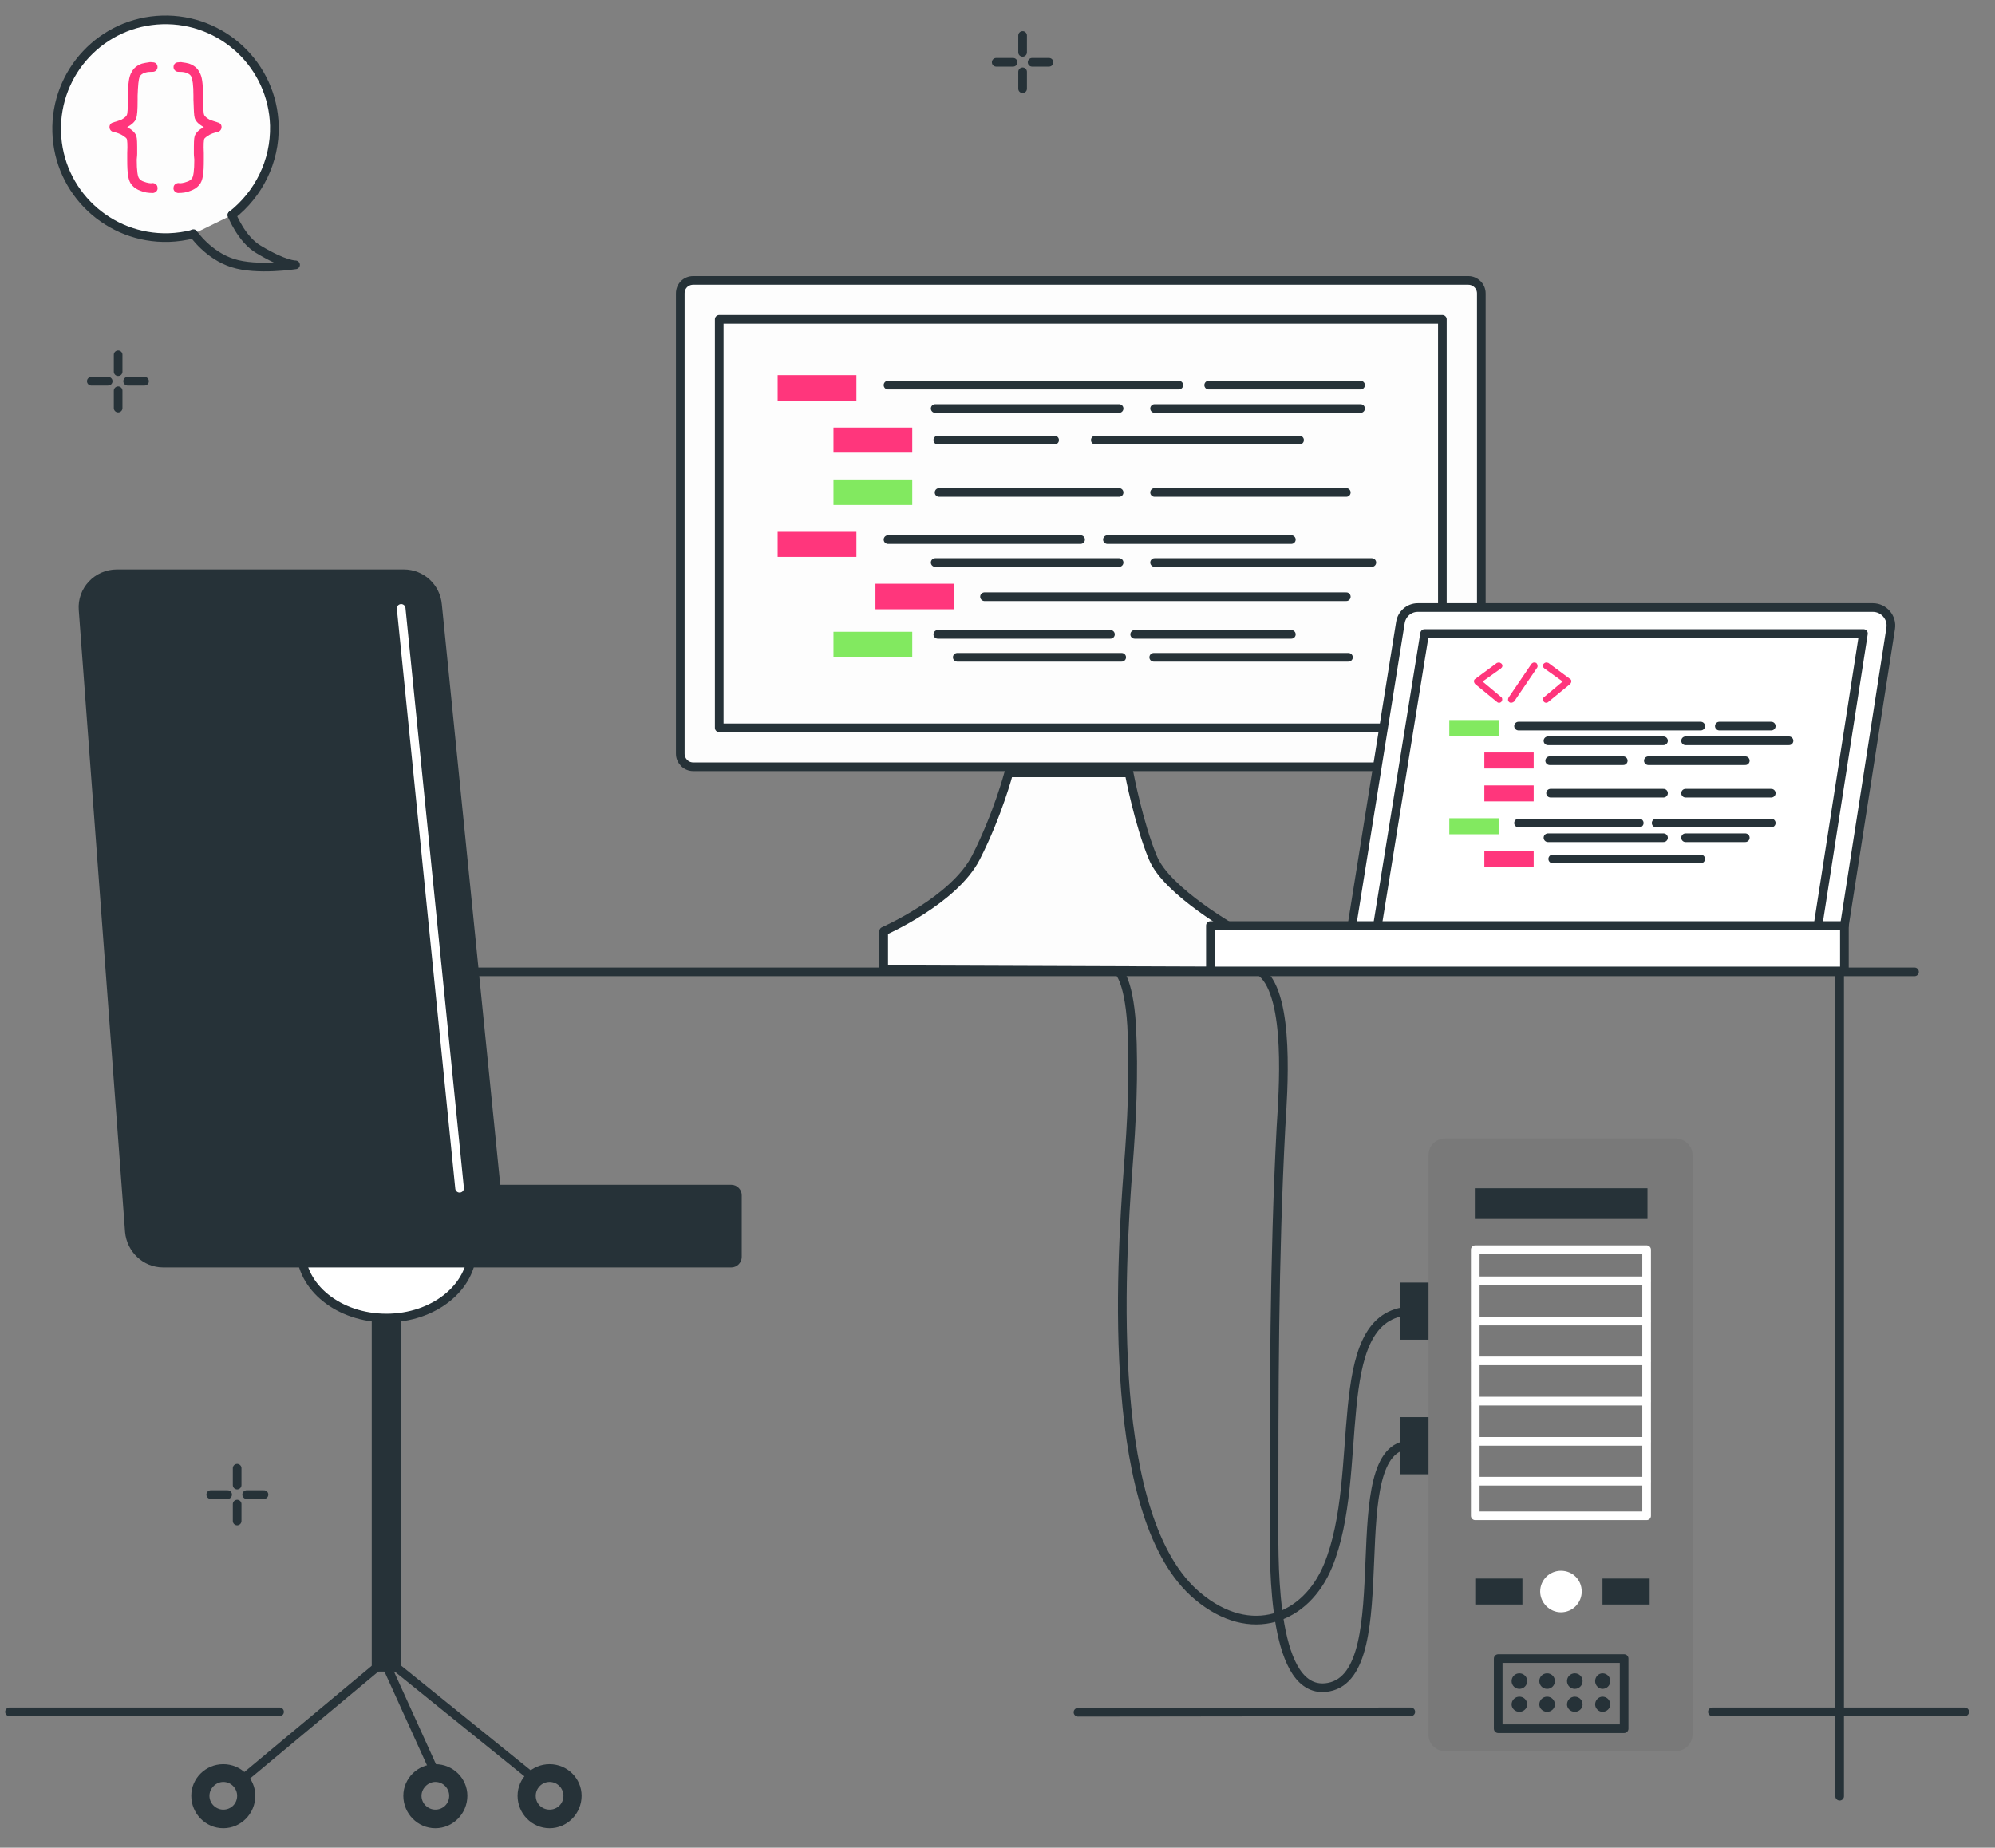 <svg xmlns="http://www.w3.org/2000/svg" viewBox="0 0 461 427" width="461" height="427"><rect x="0" y="0" width="461" height="427" fill="#808080" stroke="none"/><title>Maintenance One</title><style> .s0 { fill: none;stroke: #263238;stroke-linecap: round;stroke-linejoin: round;stroke-width: 2 } .s1 { fill: #fdfdfd;stroke: #263238;stroke-linecap: round;stroke-linejoin: round;stroke-width: 2 } .s2 { fill: #ff367c } .s3 { fill: #263238 } .s4 { fill: #797979 } .s5 { fill: none;stroke: #ffffff;stroke-linecap: round;stroke-linejoin: round;stroke-width: 2 } .s6 { fill: #ffffff } .s7 { fill: #82e960 } .s8 { fill: #ffffff;stroke: #263238;stroke-linecap: round;stroke-linejoin: round;stroke-width: 2 } </style><g id="Floor"><g id="Layer-29_1_"><path class="s0" d="m395.7 395.6h58.3"></path><path class="s0" d="m249.1 395.7l76.9-0.1"></path><path class="s0" d="m2.2 395.6h62.4"></path></g></g><g id="Sparkles"><g id="Layer-32_2_"><g><path class="s0" d="m54.8 339.3v3.9"></path><path class="s0" d="m54.8 347.6v3.9"></path><path class="s0" d="m48.7 345.4h3.9"></path><path class="s0" d="m57 345.4h4"></path></g><g><path class="s0" d="m236.3 8.2v3.9"></path><path class="s0" d="m236.3 16.6v3.9"></path><path class="s1" d="m230.2 14.4h3.9"></path><path class="s0" d="m238.5 14.4h3.9"></path></g><g><path class="s0" d="m27.3 82v3.9"></path><path class="s0" d="m27.3 90.3v4"></path><path class="s0" d="m21.1 88.1h3.9"></path><path class="s1" d="m29.5 88.1h3.9"></path></g></g></g><g id="Windows"> </g><g id="Speech_bubble"><g><g id="Layer-27_2_"><path class="s1" d="m53.6 49.7c6.1-4.8 10-12.3 9.8-20.7-0.4-13.9-12-24.8-25.9-24.4-13.9 0.4-24.8 12-24.4 25.9 0.4 13.9 12 24.8 25.9 24.4q2.9-0.1 5.6-0.8"></path><path class="s0" d="m53.6 49.7c0 0 2.2 5.6 6.1 7.9 6.1 3.7 8.6 3.6 8.6 3.6 0 0-8.9 1.4-14.5-0.4-5.7-1.8-9.1-6.8-9.1-6.8"></path></g><g id="Layer-28_2_"><path class="s2" d="m35.3 14.4c-0.2 0-0.6-0.1-0.9 0q-0.8 0.1-1.6 0.3c-1.1 0.4-1.9 1-2.4 2-0.6 1-0.8 2.5-0.8 5.3 0 0.3 0 0.5 0 1-0.1 2.3-0.1 3.2-0.3 3.6-0.1 0.3-0.6 0.7-1.3 1.1q-0.6 0.2-1.2 0.4-0.4 0.1-0.6 0.2c-1.2 0.2-1.2 1.9 0 2.2q0.1 0 0.5 0.1 0.7 0.2 1.3 0.5c0.7 0.4 1.2 0.8 1.3 1 0.1 0.4 0.2 1.2 0.1 3.3 0 0.7 0 1.1 0 1.5 0 3.2 0.2 4.9 1.1 5.9q0.8 0.9 2 1.3c0.9 0.4 1.9 0.5 2.8 0.5q0 0 0.1 0c0.6-0.1 1.1-0.6 1-1.2 0-0.7-0.6-1.1-1.2-1.1q-0.3 0.1-0.8 0-0.6-0.1-1.1-0.3-0.7-0.2-1.1-0.7c-0.4-0.4-0.6-1.9-0.6-4.4 0-0.4 0.1-0.7 0.1-1.4 0-2.6 0-3.4-0.2-4.1-0.3-0.8-1.1-1.5-2.1-2 1-0.6 1.8-1.2 2.1-2.1 0.2-0.8 0.3-1.7 0.3-4.3 0-0.5 0-0.7 0-0.9 0.1-2.4 0.2-3.8 0.5-4.4q0.3-0.6 1.2-0.9c0.6-0.2 1.3-0.2 1.7-0.2q0.1 0 0.1 0c0.6 0 1.1-0.5 1.1-1.1 0-0.6-0.4-1.1-1.1-1.1z"></path><path class="s2" d="m41.2 14.4c-0.7 0-1.1 0.5-1.1 1.1 0 0.6 0.5 1.1 1.1 1.1q0 0 0.1 0c0.4 0 1.1 0 1.7 0.2q0.9 0.3 1.2 0.9c0.3 0.6 0.5 2 0.5 4.4 0 0.2 0 0.4 0 0.9 0.1 2.6 0.1 3.5 0.3 4.3 0.3 0.9 1.1 1.5 2.1 2.1-1 0.5-1.8 1.2-2.1 2-0.2 0.7-0.2 1.5-0.2 4.1 0 0.7 0.1 1 0.1 1.4 0 2.5-0.2 4-0.6 4.4q-0.4 0.5-1.1 0.7-0.5 0.2-1.1 0.3-0.5 0.1-0.8 0c-0.6 0-1.2 0.4-1.2 1.1-0.1 0.6 0.4 1.1 1 1.2q0.1 0 0.1 0c0.9 0 1.9-0.1 2.8-0.5q1.2-0.4 2-1.3c0.9-1 1.1-2.7 1.1-5.9 0-0.4 0-0.8 0-1.5-0.1-2.1 0-2.9 0.1-3.3 0.1-0.2 0.6-0.6 1.3-1q0.6-0.3 1.3-0.5 0.4-0.1 0.5-0.1c1.2-0.3 1.2-2 0-2.2q-0.2-0.1-0.6-0.2-0.6-0.2-1.2-0.4c-0.7-0.4-1.2-0.8-1.3-1.1-0.2-0.4-0.2-1.3-0.3-3.6 0-0.5 0-0.7 0-1 0-2.8-0.2-4.3-0.8-5.3-0.5-1-1.3-1.6-2.4-2q-0.7-0.2-1.6-0.3c-0.3-0.1-0.7 0-0.9 0z"></path></g></g></g><g id="Table"><g id="Layer-12_2_"><path class="s0" d="m425.1 224.6v190.5"></path><path class="s0" d="m77.5 224.6h364.9"></path></g></g><g id="Device_2"><g><path class="s3" d="m323.6 296.4h6.7v13.2h-6.7z"></path><path class="s3" d="m323.6 327.5h6.7v13.2h-6.7z"></path><path class="s0" d="m258.2 224.2c0 0 2.6 1.6 3.3 12.8 0.6 11.2 0 22.7-0.8 32.8-1.8 24-5.2 81.4 16.1 99.1 12.2 10.2 25 5.3 30.1-7.1 8.7-21.1 0-56.8 18.1-58.8"></path><path class="s0" d="m291.6 224.8c6.6 5.7 4.9 27.5 4.4 35.8-1.6 30.4-1.6 61.2-1.6 91.7 0 9.6-0.4 40 12.6 37.6 16.8-3.1 2.3-56 19-56"></path><g id="Layer-22_1_"><path class="s4" d="m330.1 266.9c0-2.1 1.7-3.8 3.9-3.8h53.2c2.1 0 3.9 1.7 3.9 3.8v134c0 2.1-1.8 3.8-3.9 3.8h-53.2c-2.2 0-3.9-1.7-3.9-3.8z"></path></g><path class="s5" d="m340.9 288.8h39.6v61.5h-39.6z"></path><path class="s3" d="m340.8 274.6h39.9v7.1h-39.9z"></path><path class="s0" d="m346.2 383.3h29.1v16.2h-29.1z"></path><path class="s6" d="m355.9 367.8c0-2.7 2.2-4.8 4.8-4.8 2.7 0 4.8 2.1 4.8 4.8 0 2.6-2.1 4.8-4.8 4.8-2.6 0-4.8-2.2-4.8-4.8z"></path><path class="s3" d="m340.9 364.8h10.9v6h-10.9z"></path><path class="s3" d="m370.3 364.8h10.9v6h-10.9z"></path><path class="s5" d="m341 296h39.4"></path><path class="s5" d="m341 342.3h39.4"></path><path class="s5" d="m341 305.3h39.4"></path><path class="s5" d="m341 333.1h39.4"></path><path class="s5" d="m341 314.5h39.4"></path><path class="s5" d="m341 323.8h39.4"></path><path class="s3" d="m349.3 388.5c0-1 0.8-1.8 1.8-1.8 1 0 1.8 0.8 1.8 1.8 0 1-0.8 1.8-1.8 1.8-1 0-1.8-0.8-1.8-1.8z"></path><path class="s3" d="m355.7 388.5c0-1 0.8-1.8 1.8-1.8 1 0 1.8 0.8 1.8 1.8 0 1-0.8 1.8-1.8 1.8-1 0-1.8-0.8-1.8-1.8z"></path><path class="s3" d="m362.1 388.5c0-1 0.8-1.8 1.8-1.8 1 0 1.8 0.8 1.8 1.8 0 1-0.8 1.8-1.8 1.8-1 0-1.8-0.8-1.8-1.8z"></path><path class="s3" d="m368.6 388.5c0-1 0.8-1.8 1.7-1.8 1 0 1.8 0.8 1.8 1.8 0 1-0.8 1.8-1.8 1.8-0.9 0-1.7-0.8-1.7-1.8z"></path><path class="s3" d="m349.3 393.9c0-1 0.8-1.8 1.8-1.8 1 0 1.8 0.8 1.8 1.8 0 0.9-0.8 1.7-1.8 1.7-1 0-1.8-0.8-1.8-1.7z"></path><path class="s3" d="m355.7 393.9c0-1 0.8-1.8 1.8-1.8 1 0 1.8 0.8 1.8 1.8 0 0.9-0.8 1.7-1.8 1.7-1 0-1.8-0.8-1.8-1.7z"></path><path class="s3" d="m362.1 393.9c0-1 0.8-1.8 1.8-1.8 1 0 1.8 0.8 1.8 1.8 0 0.9-0.8 1.7-1.8 1.7-1 0-1.8-0.8-1.8-1.7z"></path><path class="s3" d="m368.6 393.9c0-1 0.8-1.8 1.7-1.8 1 0 1.8 0.8 1.8 1.8 0 0.9-0.8 1.7-1.8 1.7-0.9 0-1.7-0.8-1.7-1.7z"></path></g></g><g id="Devices_1"><g><path class="s1" d="m160.2 64.8h179.1c1.6 0 3 1.3 3 3v106.4c0 1.6-1.4 3-3 3h-179.1c-1.7 0-3-1.4-3-3v-106.4c0-1.7 1.3-3 3-3z"></path><path fill-rule="evenodd" class="s1" d="m333.3 73.8v94.4h-167.1v-94.4z"></path><path class="s2" d="m179.7 86.7h18.2v5.9h-18.2z"></path><path class="s2" d="m192.6 98.8h18.2v5.8h-18.2z"></path><path class="s7" d="m192.6 110.8h18.2v5.9h-18.2z"></path><path class="s2" d="m179.7 122.9h18.2v5.8h-18.2z"></path><path class="s2" d="m202.3 134.9h18.2v5.9h-18.2z"></path><path class="s0" d="m205.2 89h67.2"></path><path class="s0" d="m279.3 89h35.1"></path><path class="s0" d="m216.1 94.4h42.5"></path><path class="s0" d="m266.8 94.4h47.6"></path><path class="s0" d="m216.7 101.7h27"></path><path class="s0" d="m253.1 101.7h47.2"></path><path class="s0" d="m217 113.8h41.6"></path><path class="s0" d="m266.8 113.8h44.3"></path><path class="s0" d="m227.5 137.9h83.6"></path><path class="s0" d="m205.2 124.7h44.5"></path><path class="s0" d="m255.9 124.7h42.5"></path><path class="s0" d="m216.1 130h42.5"></path><path class="s0" d="m266.8 130h50.2"></path><path class="s7" d="m192.6 146h18.2v5.9h-18.2z"></path><path class="s0" d="m216.7 146.6h39.9"></path><path class="s0" d="m262.2 146.6h36.2"></path><path class="s0" d="m221.2 151.9h38"></path><path class="s0" d="m266.6 151.9h45"></path><path class="s1" d="m233.1 178.6h27.8c0 0 2.2 11.7 5.5 19.6 3.2 7.9 19.5 17 19.5 17v9.2l-81.7-0.3v-8.9c0 0 16.2-7.1 21.3-17 5.1-10 7.6-19.6 7.6-19.6z"></path><g><g id="Layer-20_1_"><path class="s6" d="m327.6 140.4c-2 0-3.7 1.5-4 3.5l-11.1 69.4-32.8-0.1v11.2h146.5v-10.5l10.7-68.7c0.4-2.5-1.6-4.8-4.1-4.8z"></path></g><g id="Layer-19_1_"><path class="s0" d="m279.7 213.9h146.5v10.5h-146.5z"></path></g><path class="s0" d="m312.4 213.9l11.2-70c0.3-2 2-3.5 4-3.5h105.2c2.5 0 4.5 2.3 4.1 4.8l-10.7 68.7"></path><path fill-rule="evenodd" class="s0" d="m420.1 213.9l10.5-67.5h-101.4l-10.9 67.5"></path><path class="s7" d="m334.9 166.4h11.4v3.7h-11.4z"></path><path class="s2" d="m343 173.9h11.4v3.7h-11.4z"></path><path class="s2" d="m343 181.5h11.4v3.7h-11.4z"></path><path class="s7" d="m334.9 189.1h11.4v3.6q0 0.1 0 0.1h-11.4q0 0 0-0.1z"></path><path class="s2" d="m343 196.6h11.4v3.7h-11.4z"></path><path class="s0" d="m350.9 167.8h42.1"></path><path class="s0" d="m397.3 167.8h12"></path><path class="s0" d="m357.7 171.2h26.7"></path><path class="s0" d="m389.5 171.2h23.9"></path><path class="s0" d="m358.1 175.8h17"></path><path class="s0" d="m380.9 175.8h22.4"></path><path class="s0" d="m358.3 183.3h26.1"></path><path class="s0" d="m389.5 183.3h19.8"></path><path class="s0" d="m358.8 198.5h34.2"></path><path class="s0" d="m350.9 190.2h27.9"></path><path class="s0" d="m382.7 190.2h26.6"></path><path class="s0" d="m357.7 193.6h26.7"></path><path class="s0" d="m389.5 193.6h13.8"></path><path class="s2" d="m346.5 153.1q-0.3 0-0.6 0.1l-5 3.7c-0.4 0.2-0.4 0.8 0 1.2l5 4.1c0.3 0.3 0.8 0.3 1.1-0.1 0.2-0.3 0.2-0.8-0.1-1l-4.3-3.6 4.2-3c0.4-0.3 0.5-0.7 0.2-1.1-0.1-0.1-0.3-0.2-0.5-0.3z"></path><path class="s2" d="m357.2 153.1q-0.3 0.1-0.5 0.3c-0.3 0.4-0.2 0.8 0.2 1.1l4.2 3-4.3 3.6c-0.3 0.2-0.4 0.7-0.1 1 0.3 0.4 0.8 0.4 1.1 0.1l5-4.1c0.4-0.4 0.4-1 0-1.2l-5-3.7q-0.3-0.1-0.6-0.1z"></path><path class="s2" d="m354.4 153.1q-0.3 0.1-0.5 0.3l-5.3 7.8c-0.2 0.4-0.2 0.8 0.2 1.1 0.3 0.2 0.8 0.1 1.1-0.2l5.3-7.8c0.2-0.3 0.1-0.8-0.2-1.1q-0.3-0.1-0.6-0.1z"></path></g></g></g><g id="Character"><g><g><path class="s8" d="m109.1 288.8c0 8.7-8.9 15.8-19.8 15.8-11 0-19.8-7.1-19.8-15.8"></path><path class="s3" d="m85.9 304.6h6.8v81.7h-6.8z"></path><path class="s0" d="m87.9 384.6l-31.3 26.1"></path><path class="s0" d="m90.7 384.6l33.3 26.9"></path><path class="s0" d="m87.9 381.8l12.7 28"></path><path class="s3" d="m51.6 407.7c-4.1 0-7.4 3.3-7.4 7.3 0 4.1 3.3 7.5 7.4 7.5 4.1 0 7.4-3.4 7.4-7.5 0-4-3.3-7.3-7.4-7.3zm0 4.1c1.8 0 3.2 1.5 3.2 3.2 0 1.8-1.4 3.2-3.2 3.2-1.7 0-3.2-1.4-3.2-3.2 0-1.7 1.5-3.2 3.2-3.2z"></path><path class="s3" d="m100.6 407.7c-4.1 0-7.4 3.3-7.4 7.3 0 4.1 3.3 7.5 7.4 7.5 4.1 0 7.4-3.4 7.4-7.5 0-4-3.3-7.3-7.4-7.3zm0 4.1c1.8 0 3.2 1.5 3.2 3.2 0 1.8-1.4 3.2-3.2 3.2-1.7 0-3.2-1.4-3.2-3.2 0-1.7 1.5-3.2 3.2-3.2z"></path><path class="s3" d="m127 407.7c-4.1 0-7.4 3.3-7.4 7.3 0 4.1 3.3 7.5 7.4 7.5 4.1 0 7.4-3.4 7.4-7.5 0-4-3.3-7.3-7.4-7.3zm0 4.1c1.8 0 3.2 1.5 3.2 3.2 0 1.8-1.4 3.2-3.2 3.2-1.8 0-3.2-1.4-3.2-3.2 0-1.7 1.4-3.2 3.2-3.2z"></path></g><g id="Layer-4_2_"><path class="s3" d="m27 131.6c-5.1 0-9.2 4.3-8.8 9.4l10.7 143.7c0.4 4.6 4.2 8.2 8.8 8.2h61.5 8.3 61.5c1.3 0 2.4-1.1 2.4-2.4v-14.3c0-1.3-1.1-2.4-2.4-2.4h-53.4l-13.5-134.1c-0.4-4.6-4.2-8.1-8.8-8.1z"></path></g><g id="Layer-5_2_"><path class="s5" d="m92.7 140.6l13.5 134"></path></g></g></g></svg>